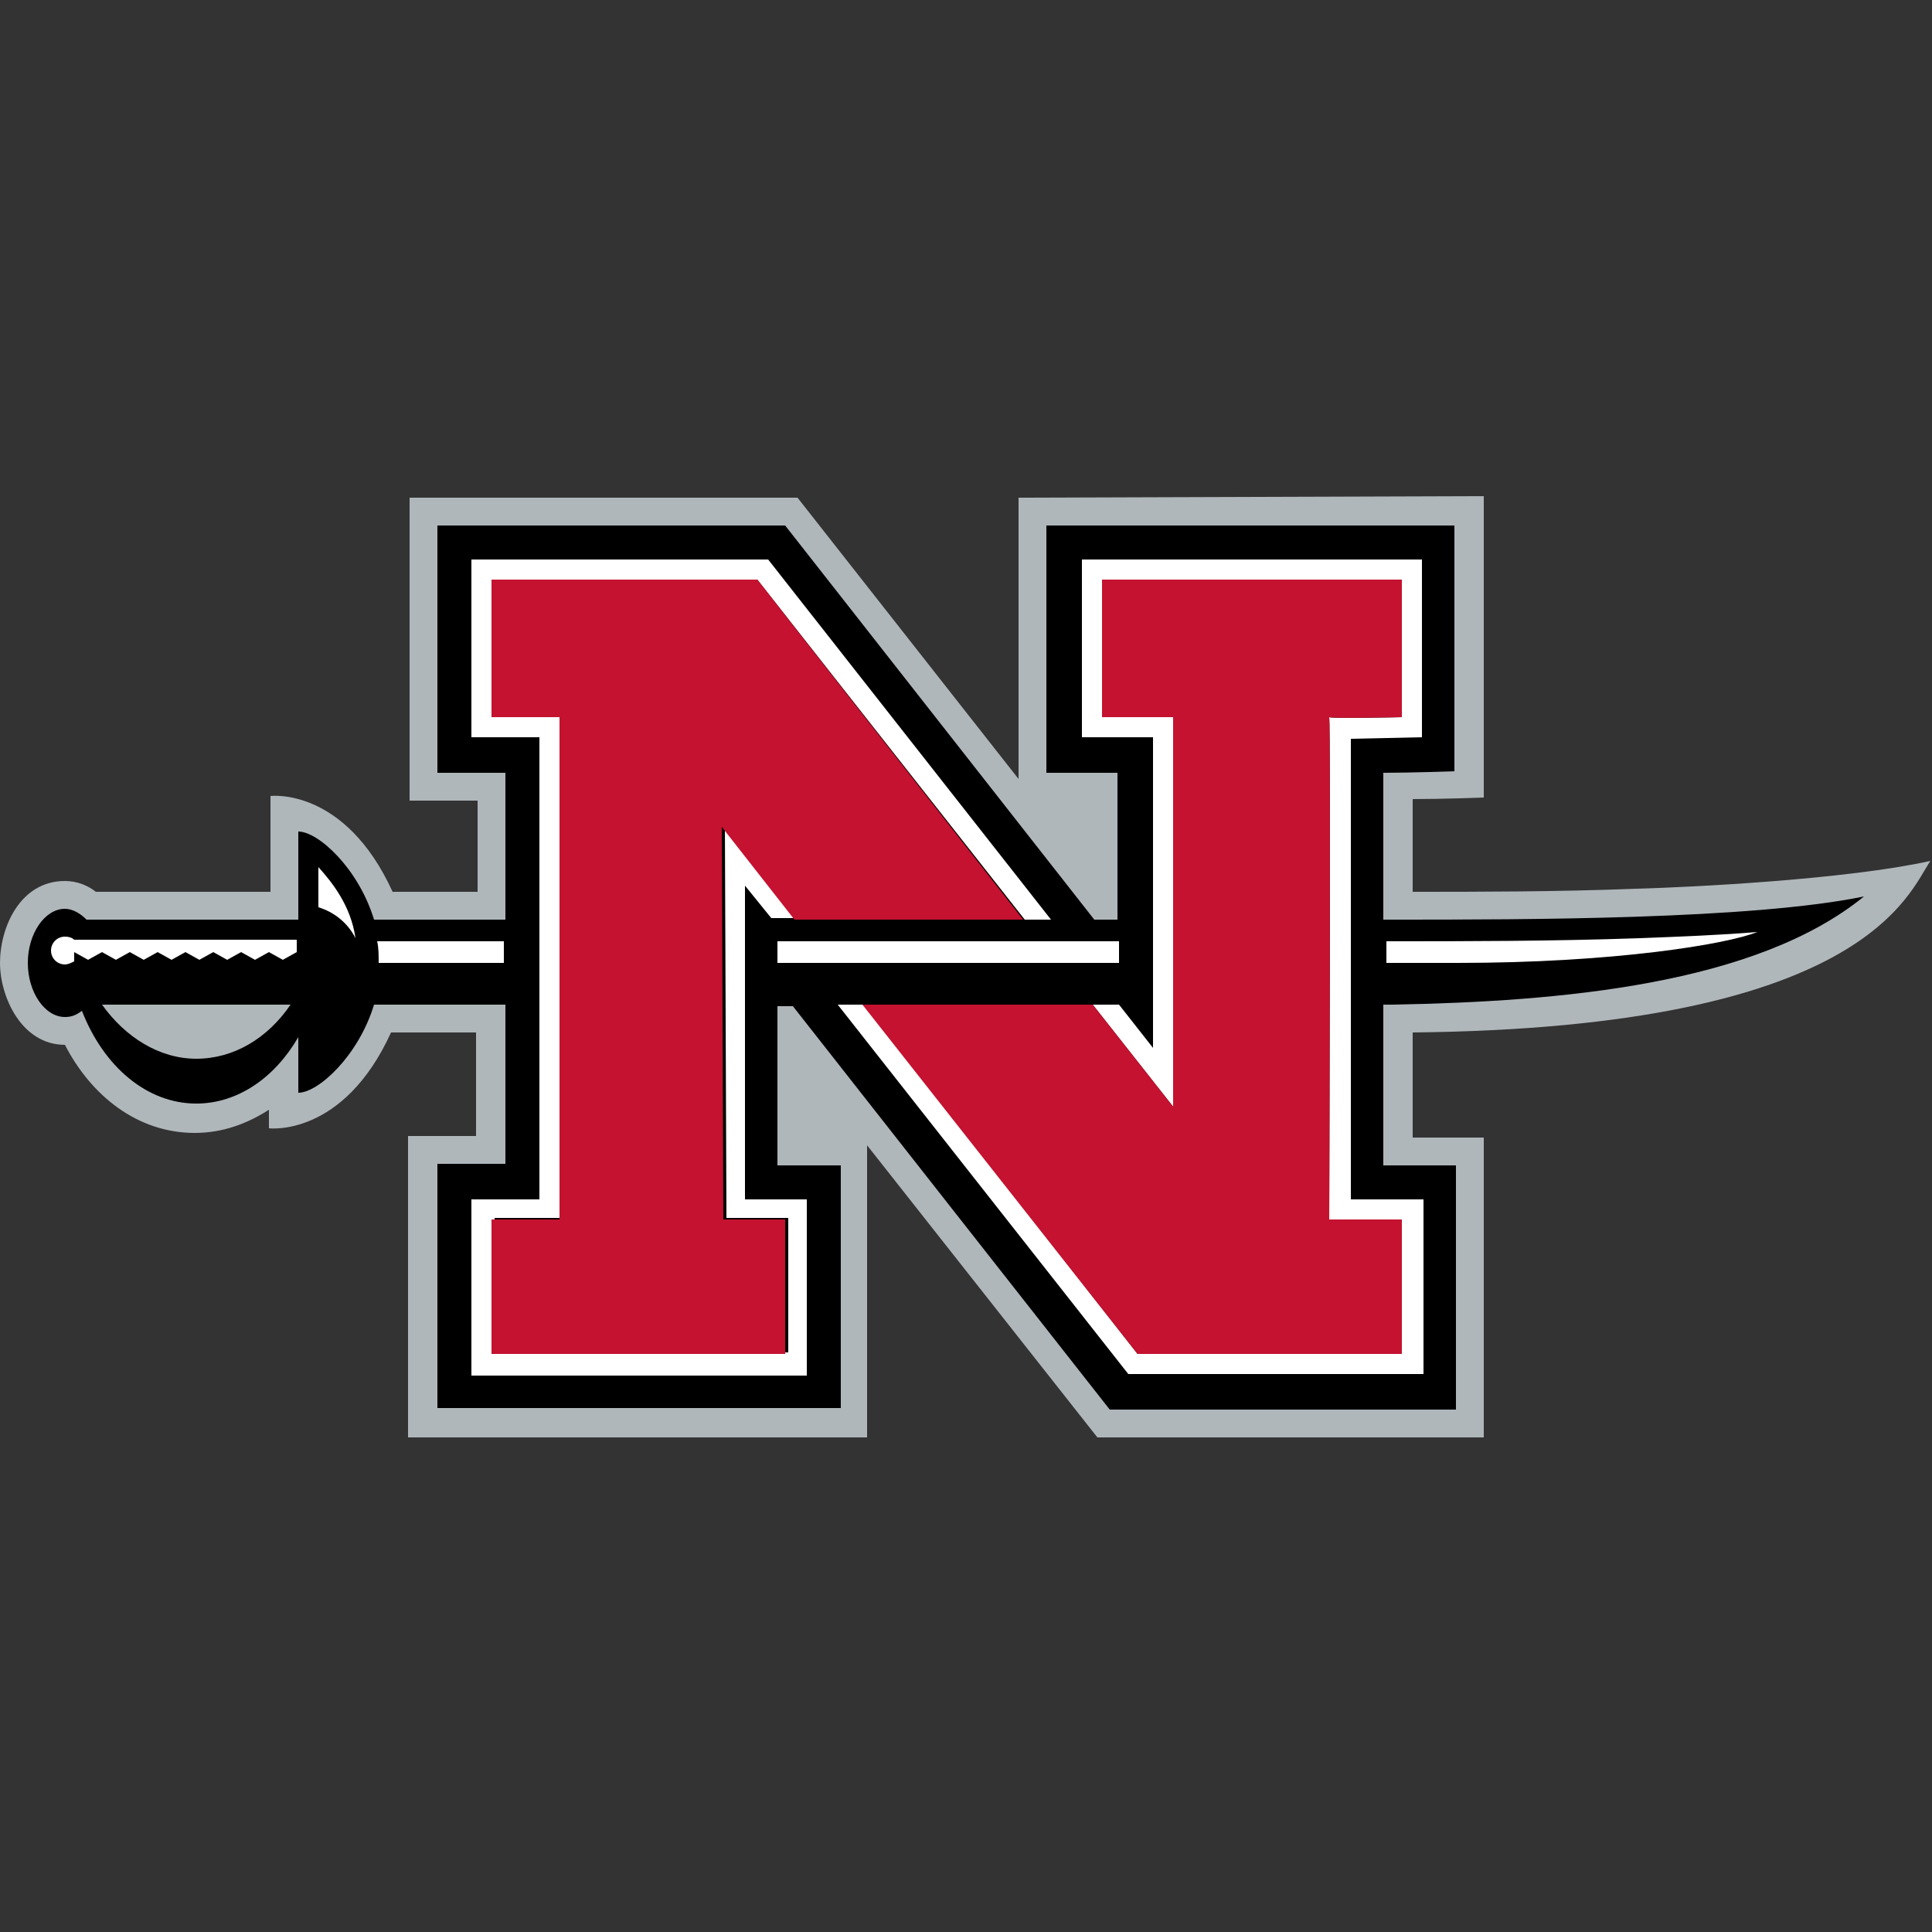 <?xml version="1.0" encoding="utf-8"?>
<!-- Generator: Adobe Illustrator 27.7.0, SVG Export Plug-In . SVG Version: 6.00 Build 0)  -->
<svg version="1.1" id="Layer_1" xmlns="http://www.w3.org/2000/svg" xmlns:xlink="http://www.w3.org/1999/xlink" x="0px" y="0px"
	 viewBox="0 0 125 125" style="enable-background:new 0 0 125 125;" xml:space="preserve">
<rect x="0" y="0" width="125" height="125" fill="#333333" stroke="none"/>
<style type="text/css">
	.st0{fill:#B0B7BB;}
	.st1{fill:#FFFFFF;}
	.st2{fill:#C41230;}
</style>
<g>
	<path class="st0" d="M65.9,32.2v18.2L51.6,32.2H26.5v19.6h4.4v5.9l-5.5,0c-3.1-6.8-7.9-6.2-7.9-6.2v6.2H6.2C5.7,57.3,5,57,4.2,57
		C1.3,57,0,60,0,62.3c0,2.2,1.4,5.3,4.2,5.3c1.7,3.3,4.7,5.7,8.4,5.7c1.8,0,3.4-0.6,4.8-1.5V73c0,0,4.8,0.6,7.9-6.2l5.5,0v6.7h-4.4
		V93h29.7V74.1L71,93h25V73.6h-4.6l0-6.8c29.4-0.3,32.1-9.1,33.5-11.1c-5.4,1.2-15.4,1.7-19,1.8c-5.1,0.2-10.4,0.2-14.5,0.2
		c0-2.4,0-4.5,0-6c2,0,4.6-0.1,4.6-0.1l0-19.5L65.9,32.2L65.9,32.2z"/>
	<path d="M67.7,34v16h4.6l0,9.5h-1.5L50.8,34H28.3v16h4.4v9.5h-8.5c-1-3.3-3.6-5.7-4.9-5.7v5.7H5.6c-0.4-0.4-0.9-0.7-1.4-0.7
		c-1.3,0-2.4,1.6-2.4,3.5c0,1.9,1.1,3.5,2.4,3.5c0.4,0,0.7-0.1,1.1-0.4c1.4,3.6,4.2,6,7.4,6c2.7,0,5.1-1.7,6.6-4.3v3.6
		c1.3,0,3.9-2.4,4.9-5.7l8.5,0v10.3h-4.4v15.8h26.1V75.4h-4.1l0-10.3h1l20.5,26.1h22.4V75.4h-4.7c0-1.3,0-5.6,0-10.4h0.6
		c10.9-0.2,23.5-1.3,30.5-7c-7.3,1.5-21.9,1.5-30.5,1.5h-0.6c0-4.3,0-8.2,0-9.5c1.8,0,4.6-0.1,4.6-0.1V34L67.7,34L67.7,34z"/>
	<path class="st1" d="M70,36.2v11.5h4.6l0,20.1L72.4,65l-1.7,0l5.2,6.6l0-25.2h-4.6v-8.9h19.4v8.9c0,0-4.5,0.1-4.7,0
		c0.1,0.6,0,32.5,0,32.5h4.7v8.7H73.6L55.9,65h-1.7L73,88.9h19.1V77.6h-4.7c0-2.6,0-27,0-29.8l4.6-0.1V36.2L70,36.2L70,36.2z
		 M30.5,36.2v11.5h4.4v29.9h-4.4v11.4h21.7V77.6h-4l0-20.3l1.7,2.1h1.7l-4.7-6l0.1,25.4h4v8.7h-19v-8.7h4.4V46.4h-4.4v-8.9H49
		l17.3,22h1.7L49.7,36.2L30.5,36.2L30.5,36.2z M20.6,56.1v2.6c1,0.3,1.9,1,2.4,2C22.7,58.6,21.5,57.1,20.6,56.1z M113.7,60.3
		c-2.4,0.2-5,0.3-7.6,0.4c-5.7,0.2-11.5,0.2-15.8,0.2h-0.6l0,1.4h4.6C104.4,62.3,111.7,61.1,113.7,60.3L113.7,60.3z M4.2,60.6
		c-0.5,0-0.9,0.4-0.9,0.9c0,0.5,0.4,0.9,0.9,0.9c0.2,0,0.4-0.1,0.6-0.2v-0.6l0.9,0.5l0.9-0.5l0.9,0.5l0.9-0.5l0.9,0.5l0.9-0.5
		l0.9,0.5l0.9-0.5l0.9,0.5l0.9-0.5l0.9,0.5l0.9-0.5l0.9,0.5l0.9-0.5l0.9,0.5l0.9-0.5v-0.8H4.8C4.7,60.7,4.5,60.6,4.2,60.6L4.2,60.6z
		 M24.4,60.9c0.1,0.4,0.1,0.9,0.1,1.4v0h8.1v-1.4L24.4,60.9L24.4,60.9z M50.3,60.9v1.4h22.1v-1.4C72.4,60.9,50.3,60.9,50.3,60.9z"/>
	<path class="st0" d="M6.6,65c1.5,2.1,3.7,3.5,6.1,3.5c2.4,0,4.6-1.3,6.1-3.5C18.7,65,6.6,65,6.6,65z"/>
	<path class="st2" d="M71.3,37.5v8.9h4.6l0,25.2L70.7,65l-14.9,0l17.8,22.6h17.1v-8.7h-4.7c0,0,0.1-32,0-32.5c0.2,0.1,4.7,0,4.7,0
		v-8.9L71.3,37.5L71.3,37.5z M31.8,37.5v8.9h4.4v32.5h-4.4v8.7h19v-8.7h-4l-0.1-25.4l4.7,6h7.4h7.4L49,37.5L31.8,37.5L31.8,37.5z"/>
</g>
</svg>
